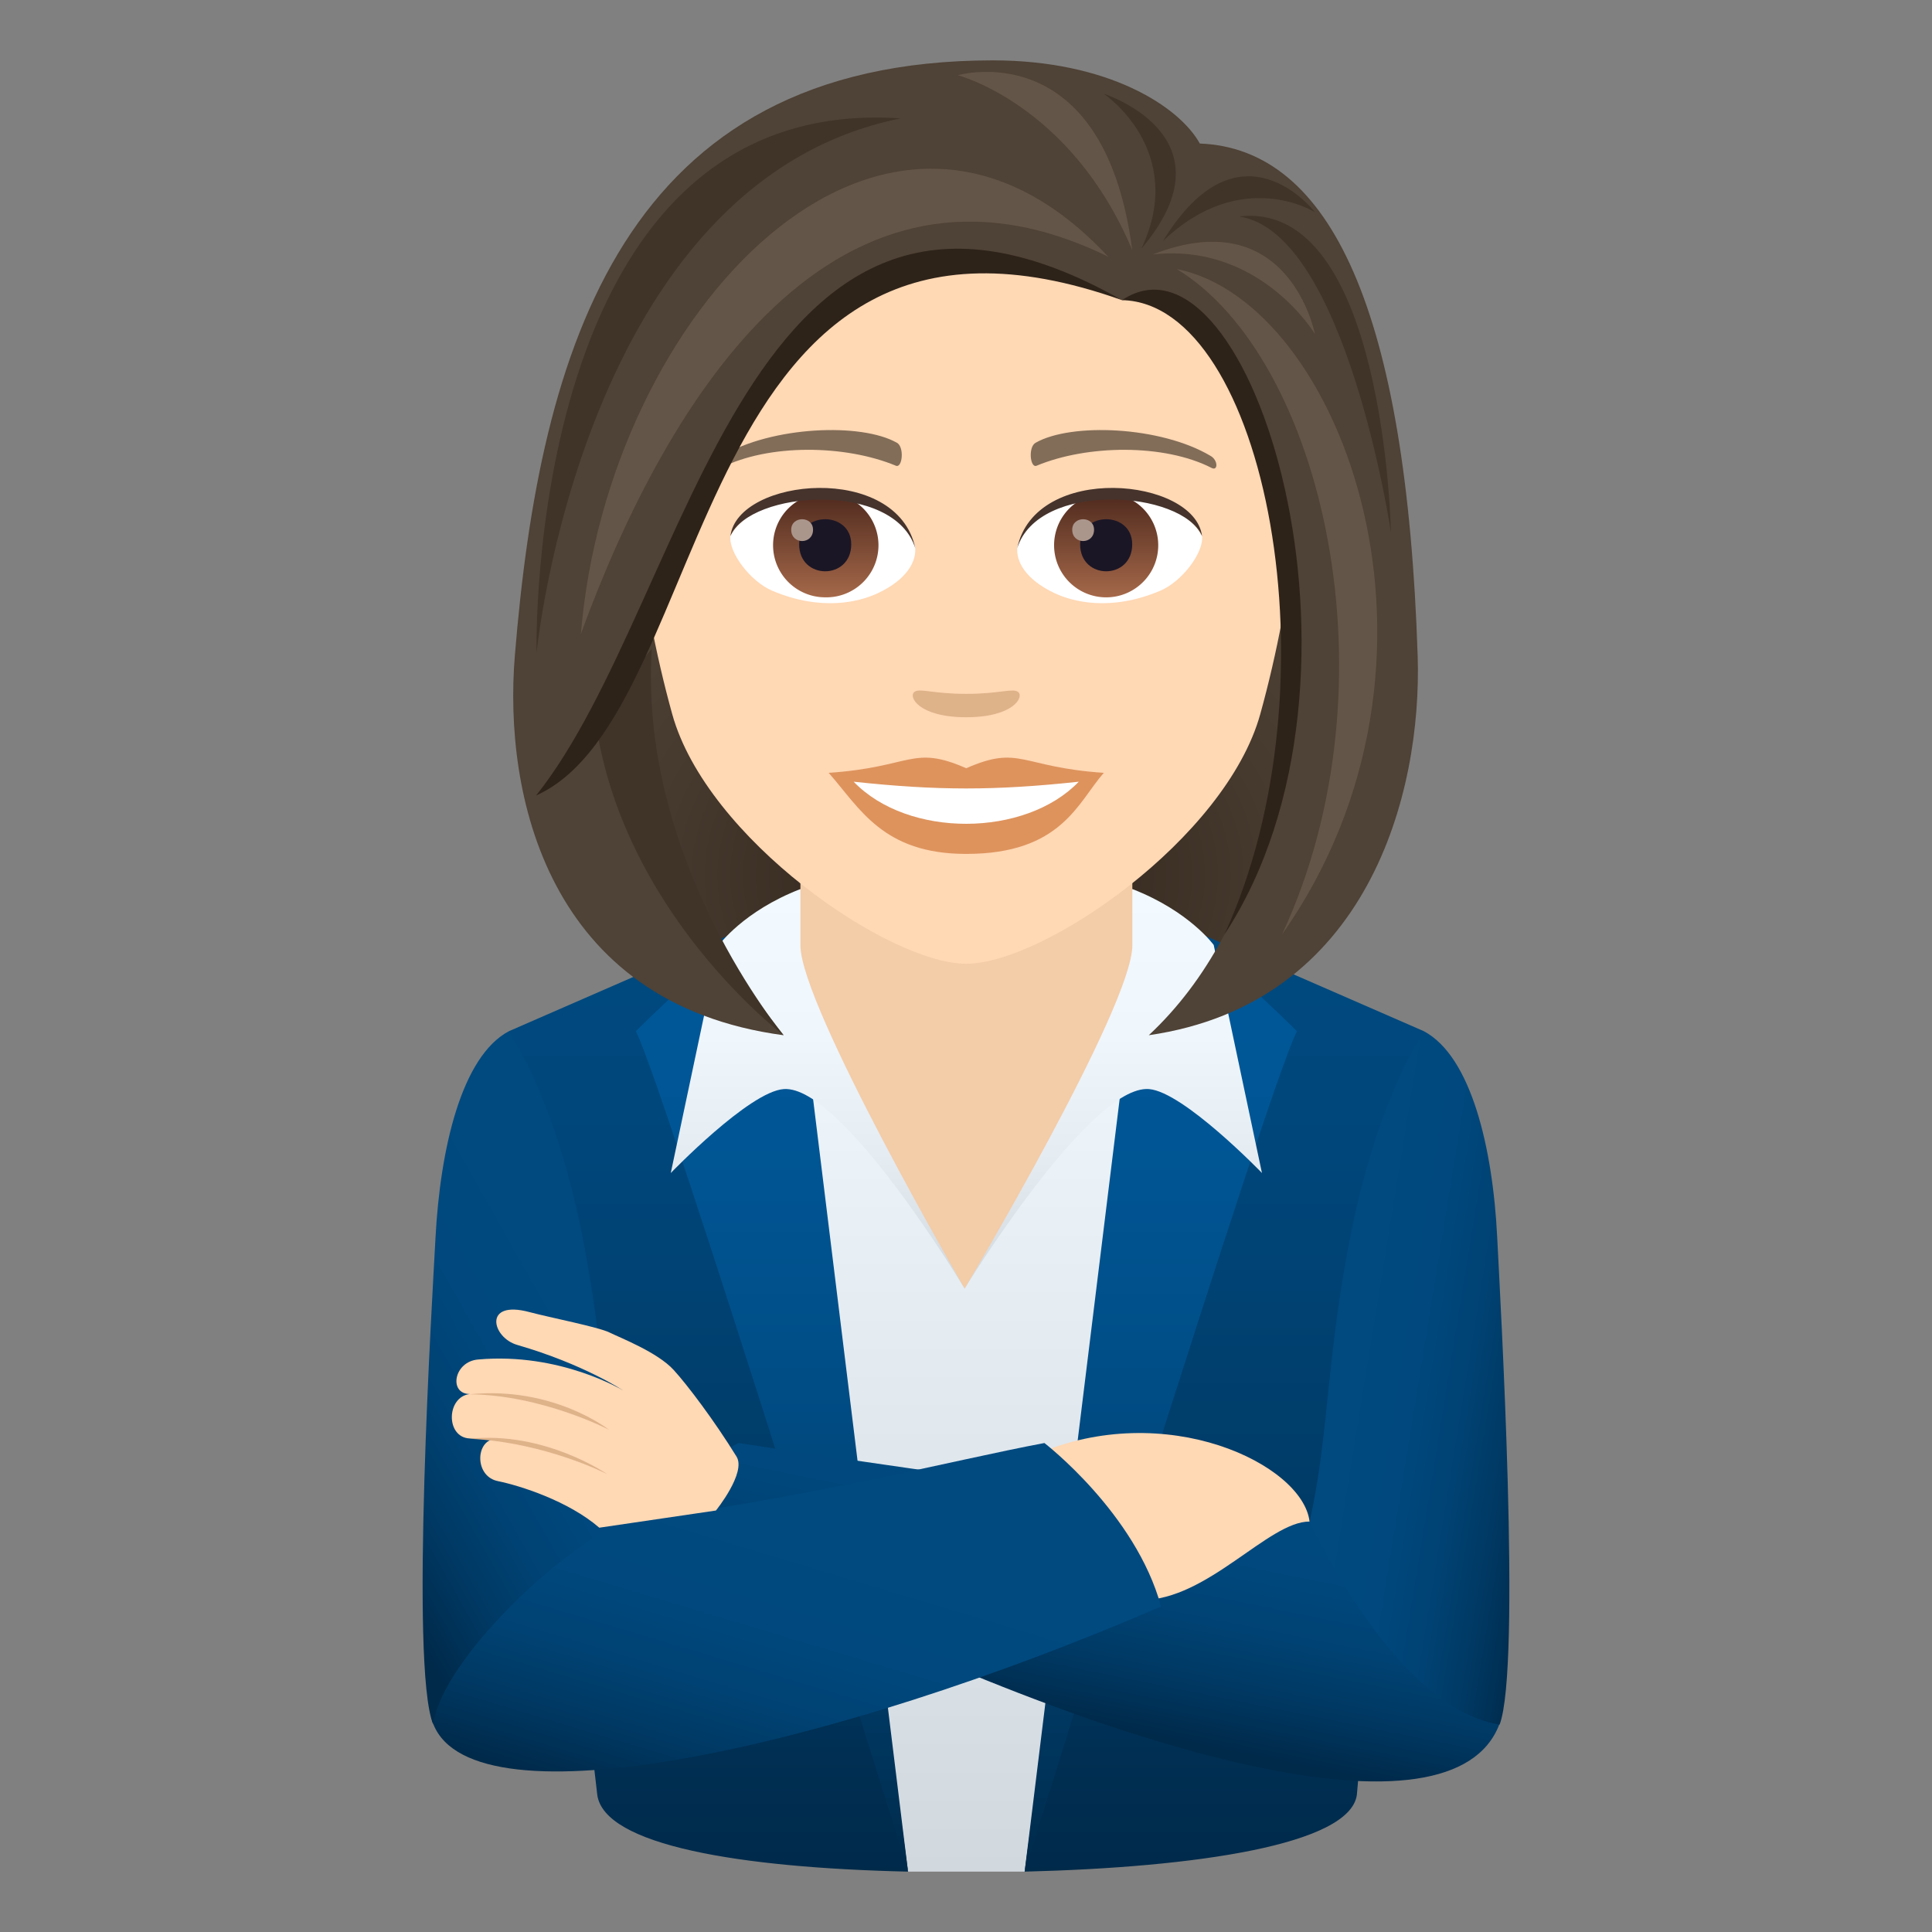 <svg xmlns="http://www.w3.org/2000/svg" xml:space="preserve" style="enable-background:new 0 0 64 64" viewBox="0 0 64 64"><rect x="0" y="0" width="64" height="64" fill="#808080" stroke="none"/><radialGradient id="a" cx="51.718" cy="140.728" r="16.245" gradientTransform="matrix(1.021 0 0 .797 -20.75 -83.165)" gradientUnits="userSpaceOnUse"><stop offset="0" style="stop-color:#2e2319"/><stop offset=".615" style="stop-color:#46392e"/><stop offset="1" style="stop-color:#4f4236"/></radialGradient><path d="m42.087 31.919 2.067-13.389H19.862l2.065 13.389z" style="fill:url(#a)"/><linearGradient id="b" x1="32.012" x2="32.012" y1="62" y2="30.378" gradientUnits="userSpaceOnUse"><stop offset="0" style="stop-color:#002a4a"/><stop offset=".009" style="stop-color:#002a4b"/><stop offset=".407" style="stop-color:#003c68"/><stop offset=".751" style="stop-color:#00467a"/><stop offset="1" style="stop-color:#004a80"/></linearGradient><path d="M38.494 30.378H25.53l-8.672 3.782 2.927 25.295c.225 1.67 4.694 2.418 10.296 2.545 1.191-.857 2.669-.836 3.863 0 5.69-.141 10.78-.896 11.004-2.545l2.22-25.295-8.673-3.782z" style="fill:url(#b)"/><linearGradient id="c" x1="32.011" x2="32.011" y1="62" y2="31.099" gradientUnits="userSpaceOnUse"><stop offset="0" style="stop-color:#d1d8de"/><stop offset="1" style="stop-color:#f2f9ff"/></linearGradient><path d="m33.943 62 4.177-30.9H25.902L30.08 62z" style="fill:url(#c)"/><linearGradient id="d" x1="38.453" x2="38.453" y1="62" y2="30.023" gradientUnits="userSpaceOnUse"><stop offset="0" style="stop-color:#002a4a"/><stop offset=".099" style="stop-color:#003359"/><stop offset=".324" style="stop-color:#004375"/><stop offset=".55" style="stop-color:#004f89"/><stop offset=".775" style="stop-color:#005695"/><stop offset="1" style="stop-color:#005899"/></linearGradient><path d="M42.962 34.16s-3.358-3.371-5.087-4.137L33.943 62s8.068-26.003 9.02-27.84z" style="fill:url(#d)"/><linearGradient id="e" x1="25.571" x2="25.571" y1="62" y2="30.023" gradientUnits="userSpaceOnUse"><stop offset="0" style="stop-color:#002a4a"/><stop offset=".099" style="stop-color:#003359"/><stop offset=".324" style="stop-color:#004375"/><stop offset=".55" style="stop-color:#004f89"/><stop offset=".775" style="stop-color:#005695"/><stop offset="1" style="stop-color:#005899"/></linearGradient><path d="m30.08 62-3.93-31.977c-1.731.766-5.088 4.137-5.088 4.137.951 1.837 9.02 27.84 9.02 27.84z" style="fill:url(#e)"/><linearGradient id="f" x1="36.879" x2="36.879" y1="42.687" y2="29.451" gradientUnits="userSpaceOnUse"><stop offset="0" style="stop-color:#d1d8de"/><stop offset=".017" style="stop-color:#d2d9df"/><stop offset=".316" style="stop-color:#e4ebf1"/><stop offset=".633" style="stop-color:#eff6fc"/><stop offset="1" style="stop-color:#f2f9ff"/></linearGradient><path d="M38.06 36.077c1.144.087 3.744 2.78 3.744 2.78l-1.598-7.553s-.803-1.118-2.697-1.854l-5.555 13.236s4.143-6.758 6.106-6.609z" style="fill:url(#f)"/><linearGradient id="g" x1="27.087" x2="27.087" y1="42.687" y2="29.451" gradientUnits="userSpaceOnUse"><stop offset="0" style="stop-color:#d1d8de"/><stop offset=".017" style="stop-color:#d2d9df"/><stop offset=".316" style="stop-color:#e4ebf1"/><stop offset=".633" style="stop-color:#eff6fc"/><stop offset="1" style="stop-color:#f2f9ff"/></linearGradient><path d="m31.954 42.687-5.44-13.236c-1.894.735-2.696 1.853-2.696 1.853l-1.598 7.554s2.6-2.7 3.743-2.781c1.94-.138 5.991 6.61 5.991 6.61z" style="fill:url(#g)"/><path d="M26.515 31.319c0 2.003 5.44 11.368 5.44 11.368s5.555-9.337 5.555-11.368v-4.464H26.515v4.464z" style="fill:#f3cca8"/><linearGradient id="h" x1="35.724" x2="37.515" y1="56.966" y2="48.168" gradientUnits="userSpaceOnUse"><stop offset="0" style="stop-color:#002a4a"/><stop offset=".005" style="stop-color:#002a4b"/><stop offset=".217" style="stop-color:#003862"/><stop offset=".442" style="stop-color:#004273"/><stop offset=".689" style="stop-color:#00487d"/><stop offset="1" style="stop-color:#004a80"/></linearGradient><path d="M49.668 57.12c-1.538 4.04-12.267 1.278-25.037-5.108-2.877-3.072-.166-4.21-.166-4.21s8.904 1.38 18.916 2.601c0 0 4.927 3.36 6.287 6.716z" style="fill:url(#h)"/><linearGradient id="i" x1="51.851" x2="44.757" y1="46.201" y2="45.05" gradientUnits="userSpaceOnUse"><stop offset="0" style="stop-color:#002a4a"/><stop offset=".005" style="stop-color:#002a4b"/><stop offset=".217" style="stop-color:#003862"/><stop offset=".442" style="stop-color:#004273"/><stop offset=".689" style="stop-color:#00487d"/><stop offset="1" style="stop-color:#004a80"/></linearGradient><path d="M47.167 34.16c-2.245 3.634-2.846 8.875-3.149 11.776-.181 1.742-.318 3.072-.637 4.477 1.165 2.389 3.533 6.277 6.296 6.716.725-1.919.016-14.184-.08-16.133-.144-2.961-.86-6-2.43-6.836z" style="fill:url(#i)"/><path d="M37.814 53.005c2.194 0 4.203-2.607 5.567-2.602-.224-1.895-4.762-4.096-9.09-2.215l3.523 4.817z" style="fill:#ffd8b4"/><linearGradient id="j" x1="24.546" x2="27.404" y1="60.8" y2="51.287" gradientUnits="userSpaceOnUse"><stop offset="0" style="stop-color:#002a4a"/><stop offset=".005" style="stop-color:#002a4b"/><stop offset=".217" style="stop-color:#003862"/><stop offset=".442" style="stop-color:#004273"/><stop offset=".689" style="stop-color:#00487d"/><stop offset="1" style="stop-color:#004a80"/></linearGradient><path d="M14.357 57.12c1.356 3.402 13.084.859 24.104-3.903-.839-3.09-3.864-5.415-3.864-5.415-3.028.566-8.04 1.88-13.953 2.601-2.611-.218-7.065 4.778-6.287 6.716z" style="fill:url(#j)"/><linearGradient id="k" x1="10.579" x2="19.163" y1="48.473" y2="43.631" gradientUnits="userSpaceOnUse"><stop offset="0" style="stop-color:#002a4a"/><stop offset=".005" style="stop-color:#002a4b"/><stop offset=".217" style="stop-color:#003862"/><stop offset=".442" style="stop-color:#004273"/><stop offset=".689" style="stop-color:#00487d"/><stop offset="1" style="stop-color:#004a80"/></linearGradient><path d="M20.007 45.936c-.302-2.901-.905-8.142-3.15-11.776-1.565.833-2.274 3.878-2.43 6.836-.103 1.946-.857 14.185-.079 16.123.323-2.219 4.393-5.93 6.287-6.716-.31-1.395-.447-2.715-.628-4.467z" style="fill:url(#k)"/><path d="M22.319 45.384c-.537-.591-1.793-1.076-2.121-1.24-.364-.184-1.966-.494-2.658-.679-1.548-.416-1.247.843-.41 1.086 2.212.64 3.514 1.511 3.514 1.511s-2.076-1.27-4.806-1.027c-.81.068-.983 1.144-.273 1.144-.783.087-.81 1.443 0 1.472.291.01.528.02.746.03-.564.145-.564 1.24.191 1.385.71.145 2.321.65 3.35 1.541l3.864-.569s1.012-1.252.683-1.786c-.743-1.204-1.633-2.378-2.08-2.868z" style="fill:#ffd8b4"/><path d="M15.556 46.188c2.394.02 4.615 1.173 4.615 1.173s-1.84-1.454-4.615-1.173zm0 1.473c2.512.116 4.56 1.173 4.56 1.173s-2.066-1.434-4.56-1.173z" style="fill:#deb38a"/><path d="M32.008 3.575c-7.62 0-11.29 6.205-10.83 14.183.094 1.603.54 3.916 1.09 5.898 1.143 4.12 7.172 8.27 9.74 8.27 2.566 0 8.596-4.15 9.74-8.27.55-1.982.996-4.295 1.09-5.898.458-7.978-3.21-14.183-10.83-14.183z" style="fill:#ffd8b4"/><path d="M32.007 25.449c-1.785-.786-1.8-.032-4.556.152 1.035 1.175 1.796 2.686 4.555 2.686 3.166 0 3.701-1.716 4.559-2.686-2.76-.184-2.77-.938-4.558-.152z" style="fill:#de935d"/><path d="M28.279 25.895c1.8 1.872 5.68 1.847 7.457 0-2.77.298-4.686.298-7.457 0z" style="fill:#fff"/><path d="M40.103 15.103c-1.655-.986-4.624-1.107-5.798-.435-.25.136-.183.848.033.76 1.675-.698 4.228-.733 5.801.074.21.107.215-.255-.036-.399zm-16.192 0c1.655-.986 4.624-1.107 5.801-.435.25.136.183.848-.034.76-1.676-.698-4.227-.734-5.802.074-.21.107-.215-.255.035-.399z" style="fill:#826d58"/><path d="M33.72 22.917c-.181-.127-.607.068-1.713.068-1.105 0-1.531-.195-1.712-.068-.218.153.128.843 1.712.843s1.932-.69 1.713-.843z" style="fill:#deb38a"/><path d="M30.313 18.096c.065.504-.278 1.102-1.225 1.55-.602.285-1.854.62-3.5-.074-.737-.31-1.456-1.279-1.392-1.814.893-1.682 5.282-1.928 6.117.338z" style="fill:#fff"/><linearGradient id="l" x1="-424.263" x2="-424.263" y1="479.253" y2="479.778" gradientTransform="matrix(6.57 0 0 -6.57 2814.782 3168.527)" gradientUnits="userSpaceOnUse"><stop offset="0" style="stop-color:#a6694a"/><stop offset="1" style="stop-color:#4f2a1e"/></linearGradient><path d="M27.334 16.338a1.725 1.725 0 1 1 0 3.449 1.725 1.725 0 0 1 0-3.45z" style="fill:url(#l)"/><path d="M26.473 18.03c0 1.193 1.725 1.193 1.725 0 0-1.107-1.725-1.107-1.725 0z" style="fill:#1a1626"/><path d="M26.21 17.548c0 .5.723.5.723 0 0-.464-.723-.464-.723 0z" style="fill:#ab968c"/><path d="M30.321 18.163c-.7-2.25-5.474-1.919-6.125-.405.241-1.938 5.528-2.45 6.125.405z" style="fill:#45332c"/><path d="M33.703 18.096c-.065.504.278 1.102 1.225 1.55.602.285 1.854.62 3.5-.074.738-.31 1.456-1.279 1.391-1.814-.89-1.682-5.282-1.928-6.116.338z" style="fill:#fff"/><linearGradient id="m" x1="-425.545" x2="-425.545" y1="479.253" y2="479.778" gradientTransform="matrix(6.57 0 0 -6.57 2832.512 3168.527)" gradientUnits="userSpaceOnUse"><stop offset="0" style="stop-color:#a6694a"/><stop offset="1" style="stop-color:#4f2a1e"/></linearGradient><path d="M36.643 16.338a1.725 1.725 0 1 1 0 3.45 1.725 1.725 0 0 1 0-3.45z" style="fill:url(#m)"/><path d="M35.781 18.03c0 1.193 1.725 1.193 1.725 0 0-1.107-1.725-1.107-1.725 0z" style="fill:#1a1626"/><path d="M35.519 17.548c0 .5.723.5.723 0 0-.464-.723-.464-.723 0z" style="fill:#ab968c"/><path d="M33.696 18.163c.699-2.25 5.47-1.928 6.123-.405-.242-1.938-5.528-2.45-6.123.405z" style="fill:#45332c"/><path d="M39.746 4.755C39.064 3.526 36.712 2 32.892 2c-12.257 0-15.006 9.547-15.838 19.73-.371 4.548 1.044 11.514 8.905 12.564-5.575-7.12-5.568-11.228-3.02-17.367 2.364-5.697 7.116-10.453 14.229-6.984 5.232-.875 8.7 17.068.887 24.35 7.258-1.05 9.055-8.001 8.907-12.564-.371-11.432-2.887-16.807-7.216-16.974z" style="fill:#4f4236"/><path d="M38.98 8.912c4.825 2.927 7.364 13.725 3.487 22.046 6.388-9.073 1.98-20.965-3.486-22.046z" style="fill:#635547"/><path d="M37.168 9.943c4.735.094 7.226 12.673 3.392 21.015 5.599-8.532.865-23.859-3.392-21.015z" style="fill:#2e2319"/><path d="M21.59 21.498c-.41.457-1.67 1.945-1.882 2.236.837 6.47 6.251 10.56 6.251 10.56s-4.808-5.752-4.369-12.796z" style="fill:#403429"/><path d="M31.726 2.492s3.756.967 5.782 5.797c-.935-7.207-5.783-5.797-5.783-5.797z" style="fill:#635547"/><path d="M36.565 3.107s2.787 1.867 1.244 5.132c3.159-3.73-1.244-5.132-1.244-5.132zm6.995 3.921s-2.428-1.53-5.033.954c2.55-4.179 5.033-.954 5.033-.954z" style="fill:#403429"/><path d="M43.56 11.068s-1.813-3.03-5.374-2.639c4.53-1.776 5.374 2.639 5.374 2.639z" style="fill:#635547"/><path d="M46.076 17.63S44.59 7.687 41.044 7.172c4.825-.583 5.032 10.458 5.032 10.458z" style="fill:#403429"/><path d="M17.762 26.35c6.041-2.714 4.914-21.563 19.406-16.407-12.512-7.094-14.183 9.844-19.406 16.406z" style="fill:#2e2319"/><path d="M19.241 21.005c2.872-7.875 8.457-16.916 17.471-12.5-7.446-8-16.604 1.875-17.47 12.5z" style="fill:#635547"/><path d="M17.774 21.63s1.514-15.583 12.06-17.708c-12.491-.847-12.06 17.709-12.06 17.709z" style="fill:#403429"/></svg>